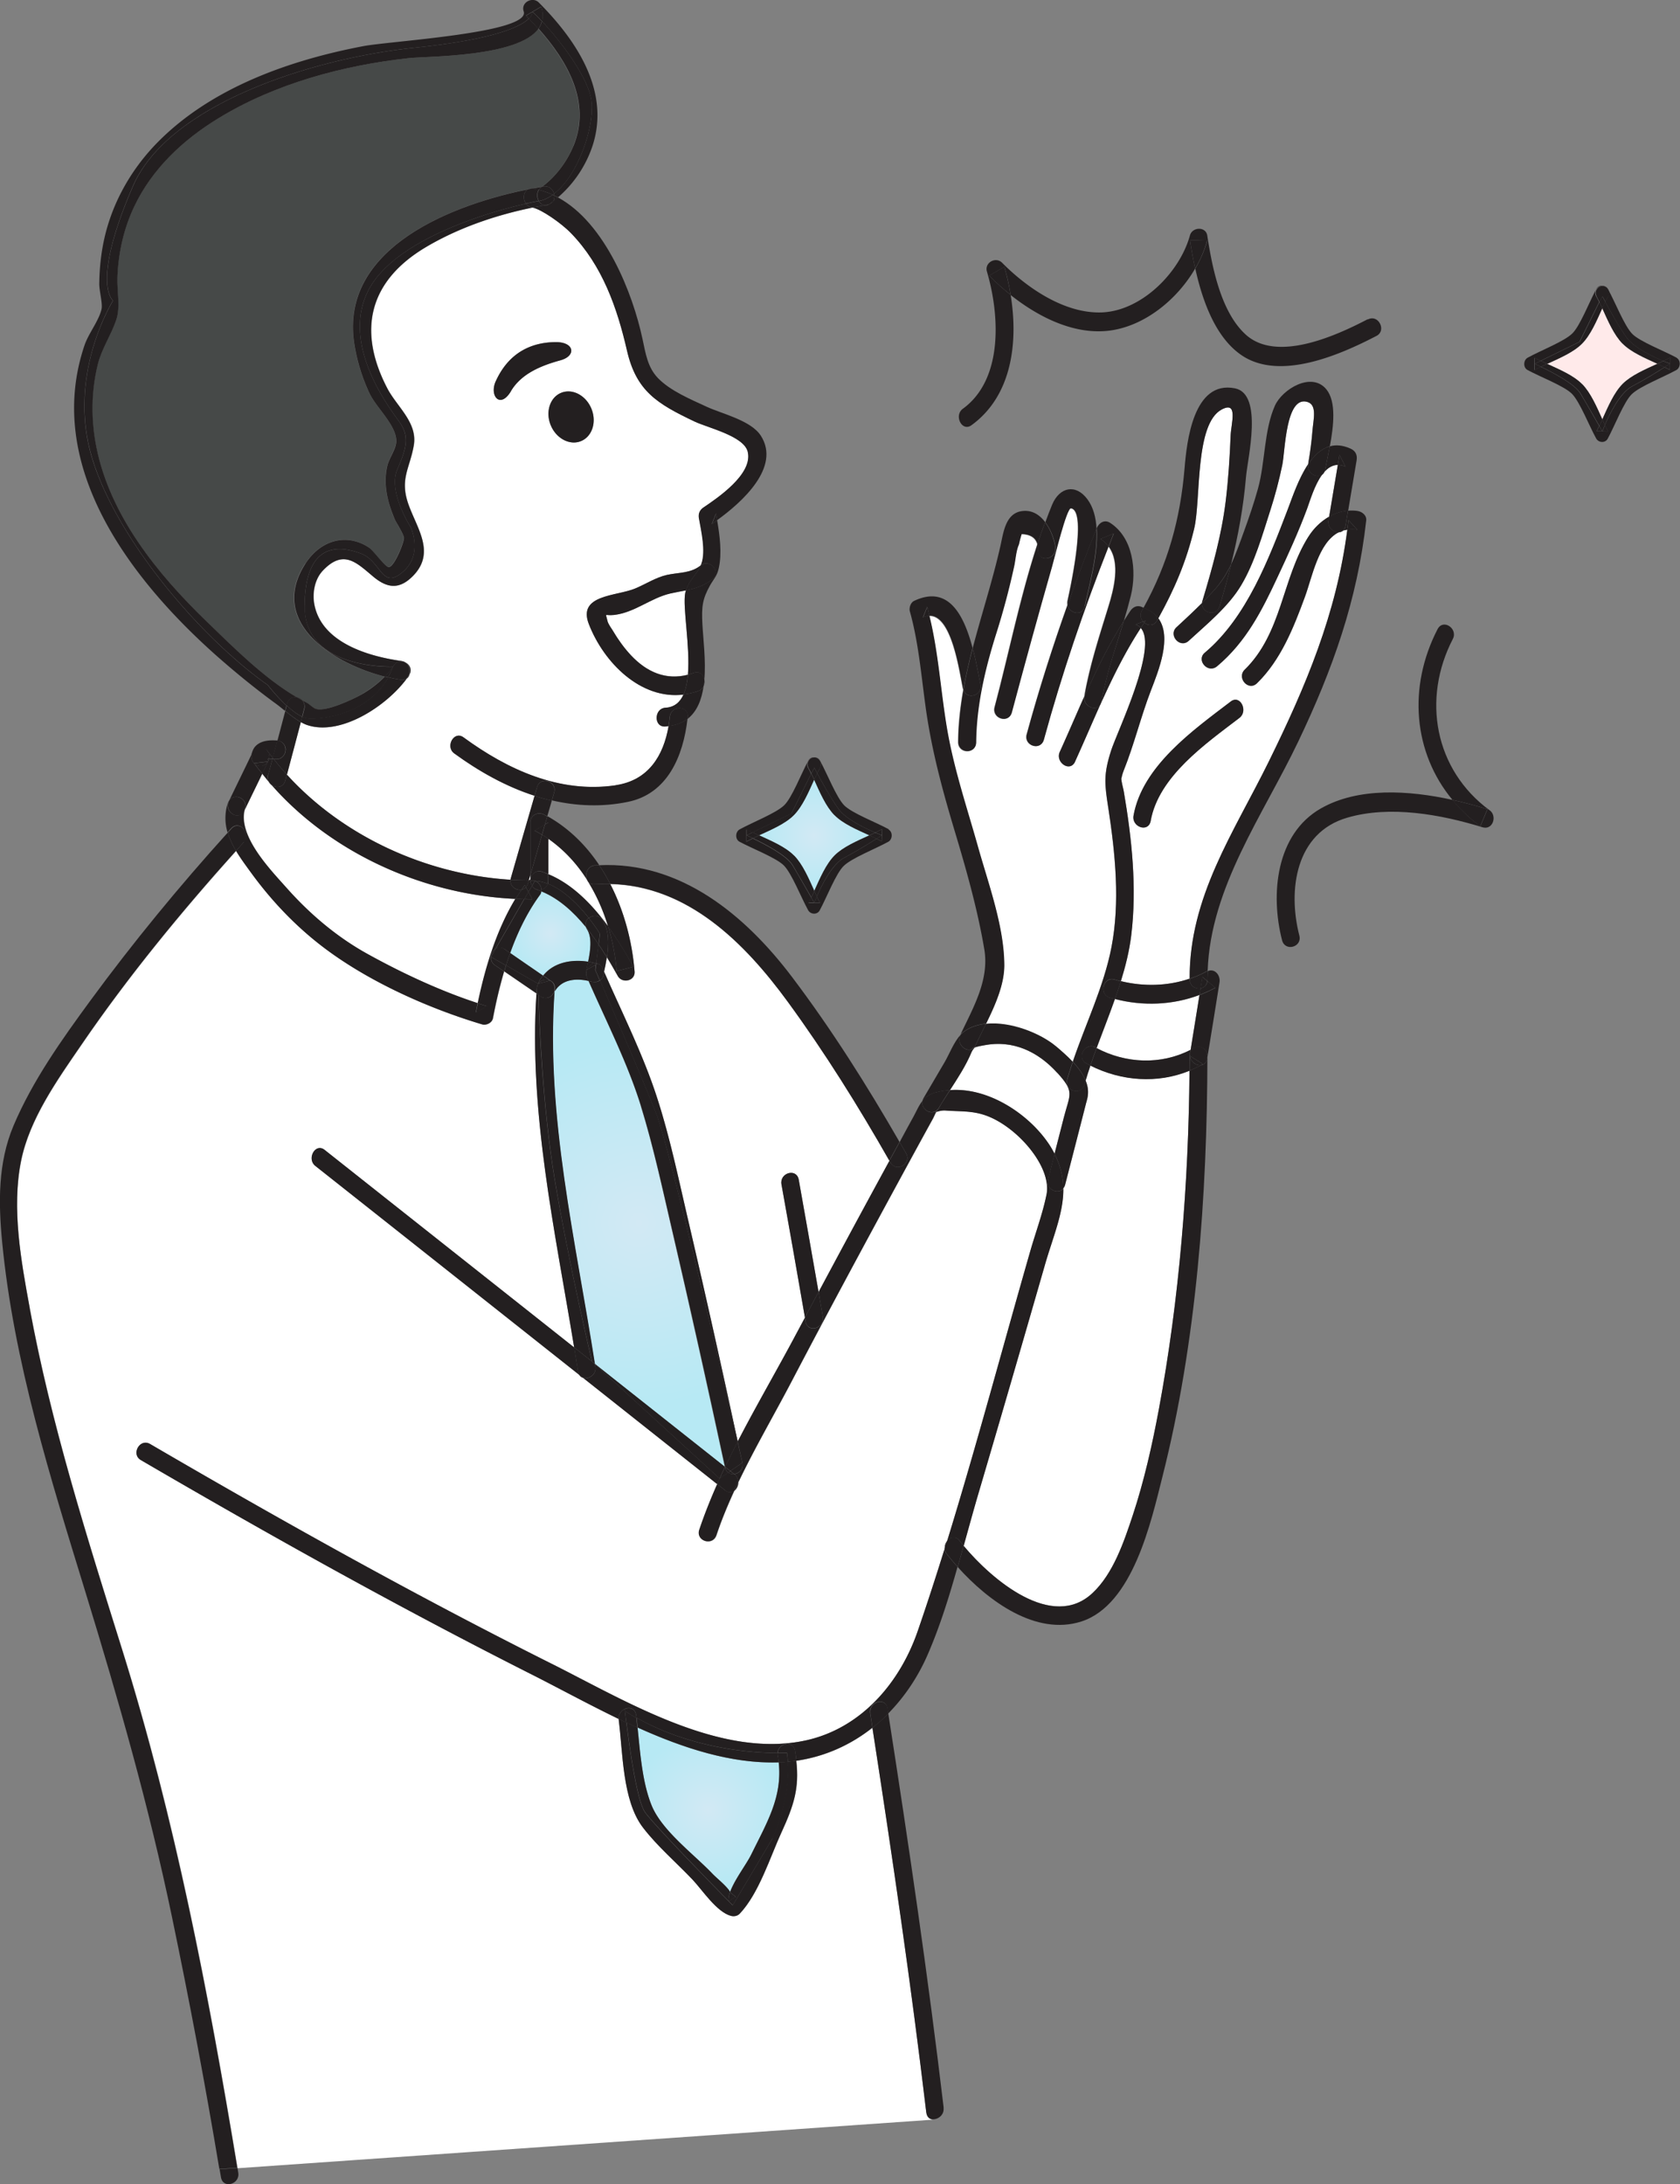<svg id="_レイヤー_2" xmlns="http://www.w3.org/2000/svg" xmlns:xlink="http://www.w3.org/1999/xlink" viewBox="0 0 133.2 173.17"><rect x="0" y="0" width="133.2" height="173.17" fill="#808080" stroke="none"/><defs><style>.cls-2{fill:#fff}.cls-5{fill:#ffeaea}.cls-8{fill:#231f20}</style><radialGradient id="_新規グラデーションスウォッチ_6" cx="43.63" cy="74.02" fx="43.63" fy="74.02" r="3.26" gradientUnits="userSpaceOnUse"><stop offset="0" stop-color="#d2e9f4"/><stop offset="1" stop-color="#b7e9f4"/></radialGradient><radialGradient id="_新規グラデーションスウォッチ_6-2" cx="50.65" cy="96.98" fx="50.65" fy="96.98" r="14.48" xlink:href="#_新規グラデーションスウォッチ_6"/><radialGradient id="_新規グラデーションスウォッチ_6-3" cx="56.16" cy="143.49" fx="56.16" fy="143.49" r="6.08" xlink:href="#_新規グラデーションスウォッチ_6"/><radialGradient id="_新規グラデーションスウォッチ_6-4" cx="64.56" cy="66.23" fx="64.56" fy="66.23" r="4.39" xlink:href="#_新規グラデーションスウォッチ_6"/></defs><g id="_デザイン"><path class="cls-2" d="M91.25 54.75c-.8 2.08-1.33 4.28-2.16 6.35-.13.32-.18.63-.19.64.03.33.14.69.2 1.01.64 3.73 1.06 7.65.59 11.42-.15 1.23-.45 2.43-.82 3.62 1.78.45 3.72.4 5.46-.2-.03-6.5 3.49-11.57 6.26-17.19 2.96-6.01 5.38-11.75 6.24-18.41-.11.02-.22.04-.33.07a.57.57 0 0 1-.35.14c-1.61.82-2.1 3.53-2.67 5.09-.9 2.45-1.91 5.02-3.81 6.88-.68.67-1.64-.43-.98-1.07 2.98-2.92 2.95-7.2 5.05-10.54.4-.64.97-1.21 1.64-1.59l.69-4.11c-.41 0-.76.21-1.05.54-.05.11-.12.19-.2.25-.6.82-.95 2.07-1.19 2.7-.68 1.83-1.49 3.6-2.32 5.37-1.25 2.68-2.5 5.17-4.81 7.11-.73.61-1.68-.48-.98-1.07 3.33-2.8 5.08-7.44 6.6-11.42.35-.92.84-2.4 1.59-3.52v-.02c.15-.87.27-1.74.34-2.62.08-.93.4-2.08-.42-2.31-1.7-.48-1.74 3.89-1.97 5-.25 1.21-.57 2.42-.95 3.6-.63 1.96-1.25 4.16-2.31 5.94-1.01 1.69-2.72 3.08-4.15 4.4-.7.65-1.65-.45-.98-1.07.68-.63 1.37-1.27 2.03-1.93 0-.05.01-.1.03-.15.78-2.6 1.52-5.22 1.85-7.92.21-1.72.32-3.46.39-5.2.04-.97.62-2.78-.71-2.07-2.15 1.15-1.63 7.18-2.18 9.45-.62 2.6-1.56 4.79-2.84 7.1 1.1 1.5.01 4.15-.59 5.73zm6.34.86c.75-.57 1.4.76.69 1.3-2.67 2.04-6.41 4.64-7.04 8.17-.17.95-1.52.49-1.36-.42.71-3.94 4.75-6.79 7.71-9.05zm-9.19 23.6c-.46 1.3-.97 2.59-1.45 3.88 2.32 1.23 5.1 1.35 7.45.14.23-1.45.47-2.89.7-4.34-2.12.81-4.51.9-6.71.32zm-1.95 5.27c-.13.4-.26.79-.38 1.19.09.21.15.42.18.64.07.55-.09.96-.14 1.16-.54 2.15-1.1 4.3-1.66 6.46-.03.12-.08.22-.15.3.02 1.94-.82 3.85-1.46 6.05-1.75 6.08-3.51 12.16-5.3 18.22-.39 1.33-.76 2.69-1.14 4.05 2.26 2.72 7.03 6.75 10.22 3.75 1.64-1.54 2.49-4.06 3.18-6.13.91-2.75 1.55-5.59 2.08-8.44 1.63-8.76 2.36-17.91 2.43-26.85-2.55 1.04-5.39.83-7.86-.41z"/><path class="cls-2" d="M83.72 82.96c.4.34.89.76 1.33 1.23 1.02-3.01 2.46-5.96 3.06-9.05.7-3.59.31-7.47-.24-11.05-.3-1.94-.39-2.66.21-4.55.49-1.54 3.75-8.22 2.36-9.74-1.21 1.85-2.22 3.89-3.15 5.95-.02.05-.03.09-.06.12-.68 1.52-1.33 3.05-2 4.52-.4.88-1.59.06-1.21-.78.65-1.43 1.28-2.91 1.94-4.39v-.03c.41-2.39 1.18-4.73 1.89-7.04.44-1.44.99-3.51.03-4.81-1.98 5.04-3.69 10.08-5.13 15.31-.25.93-1.61.48-1.36-.42.95-3.48 2.03-6.88 3.23-10.25a.913.913 0 0 1 0-.33c.06-.31 1.65-7.17.27-7.34-.35-.04-1.31 3.95-1.5 4.61-1.1 3.84-2.16 7.7-3.19 11.57-.25.93-1.6.48-1.36-.42 1.12-4.2 2.01-8.7 3.39-12.91-.14-.51-.55-.78-1.25-.8-.08.28-.15.55-.22.83-.23.5-.26 1.21-.38 1.74-.4 1.77-.85 3.52-1.4 5.26-.9 2.82-1.59 5.7-1.61 8.68 0 .96-1.42.93-1.42-.03.01-1.4.17-2.78.41-4.14 0-.02-.01-.04-.02-.06-.3-1.42-.89-5.85-2.67-5.79.72 2.91.9 6.01 1.4 8.95.54 3.22 1.56 6.22 2.45 9.35.83 2.93 2.08 6.3 2.09 9.38 0 1.54-.71 3.17-1.45 4.67 1.96-.2 4.33.78 5.54 1.78zm-.59 7.7c.19.28.34.55.48.82.24-.95.49-1.9.73-2.85.49-1.92.87-2.05-.51-3.57-1.52-1.68-3.5-2.61-5.76-2.19-.24.04-.53.1-.79.18-.07.08-.19.22-.26.39-.42 1.02-1.06 2.01-1.7 2.99 3.04-.22 6.22 1.89 7.81 4.24zM21.54 62.25a.665.665 0 0 1-.22-.25c-.18-.21-.36-.43-.53-.65-.45.94-.91 1.87-1.36 2.81-.59 2.14 2.07 4.85 3.33 6.27 1.84 2.07 3.99 3.89 6.42 5.23 2.69 1.49 5.74 2.92 8.72 3.89.59-2.82 1.48-5.78 2.99-8.28-7.23-.31-14.56-3.59-19.34-9.02z"/><path class="cls-2" d="M73.44 167.49c-1.21-10.2-2.7-20.36-4.27-30.5-1.72 1.36-3.76 2.29-6.03 2.62.25 2.16-.19 3.53-1.17 5.67-.91 1.98-1.79 4.84-3.31 6.45-.18.19-.45.24-.69.18-1.14-.3-2.29-2.08-3.06-2.88-1.28-1.35-2.8-2.65-3.93-4.13-1.64-2.14-1.59-5.94-1.92-8.55v-.06c-2.4-1.16-4.72-2.42-6.88-3.52-10.52-5.31-20.84-11.07-31.01-17.01-.79-.46-.08-1.75.74-1.27 10.43 6.09 21 12 31.79 17.4 5.88 2.94 13.43 7.61 20.24 6.09 4.37-.97 7.42-4.57 8.83-8.66.75-2.17 1.45-4.36 2.14-6.55-.02-.22.06-.43.19-.59 2.36-7.63 4.41-15.39 6.61-23.05.42-1.46.97-2.94 1.27-4.42.45-2.22-2.38-5.44-4.85-6.29-1.1-.38-2.05-.3-3.16-.38-.33-.03-.61.08-.73.12-.1.19-.19.41-.28.57-.89 1.62-1.77 3.23-2.65 4.85-2.88 5.29-5.73 10.59-8.52 15.92-1.37 2.62-2.93 5.29-4.24 8.03 0 .27-.13.53-.32.68-.53 1.16-1.02 2.32-1.41 3.51-.3.91-1.66.47-1.36-.42.41-1.22.89-2.43 1.42-3.62-3.55-2.81-7.09-5.62-10.64-8.43a.611.611 0 0 1-.3-.23c-6.98-5.52-13.95-11.05-20.93-16.57-.71-.56 0-1.86.74-1.27 6.59 5.22 13.19 10.44 19.78 15.66-1.53-9.28-3.61-18.65-2.99-28.06-.85-.58-1.7-1.17-2.56-1.75-.36 1.23-.65 2.47-.88 3.69-.07.38-.52.61-.88.5-4.21-1.26-8.82-3.32-12.33-5.93-2.28-1.69-4.27-3.76-5.94-6.05-.43-.6-.87-1.18-1.22-1.77-4.37 4.86-8.56 9.96-12.25 15.36-1.9 2.77-4.13 5.89-4.8 9.24-.76 3.77 0 7.92.69 11.65 1.69 9.21 4.55 18.2 7.34 27.12 4.19 13.39 6.84 27.24 9.13 41.07l55.12-3.85c-.25-.02-.46-.19-.5-.54zM40.48 69.75s.01-.09.03-.13c.63-2.17 1.26-4.35 1.88-6.52-2.27-.73-4.41-1.93-6.37-3.36-.73-.53-.02-1.83.74-1.27 3.51 2.57 7.62 4.45 12.06 3.8 2.58-.38 3.78-2.31 4.19-4.69l-.27.03c-.92.05-.88-1.44.03-1.49.71-.04 1.15-.44 1.43-1.05-3.37.42-6.31-2.51-7.51-5.6-.91-2.34 2.22-2.18 3.7-2.82.83-.35 1.62-.88 2.51-1.07.91-.2 1.85-.12 2.64-.74.01 0 .02-.01.03-.02.02-.04.04-.09.06-.13.35-1.02-.02-2.57-.2-3.6-.06-.34.05-.64.34-.84 1.1-.74 3.96-2.65 3.53-4.43-.3-1.25-3.15-1.89-4.22-2.4-2.97-1.42-4.61-2.41-5.35-5.61-.78-3.4-1.95-6.75-4.44-9.32-.77-.79-2.39-1.92-3.06-2.03-2.94.6-5.91 1.63-8.46 3.14-4.47 2.66-5.46 6.57-3.05 11.19.76 1.46 2.41 2.71 2.1 4.52-.31 1.81-1.13 2.66-.43 4.66.67 1.93 2.17 3.83.39 5.67-1.11 1.15-2.08 1-3.18.07-1.31-1.1-2.35-2.19-3.98-.48-.68.71-.86 1.84-.67 2.77.63 2.99 4.32 4.05 6.91 4.41.12.02.23.06.31.12.32.17.52.55.31.94a.63.63 0 0 1-.23.34c-1.59 2.16-5.24 4.57-7.9 3.68-.16-.06-.33-.14-.5-.23-.37 1.39-.74 2.77-1.1 4.16 4.46 4.92 11.09 7.92 17.74 8.34zm6.41-37.36c.44 1.06.08 2.21-.81 2.58-.89.37-1.96-.19-2.4-1.24s-.08-2.21.81-2.58c.89-.37 1.96.19 2.4 1.24zm-7.58-2.16c1.06-2.35 2.92-3.11 4.78-3.11 1.46 0 1.62 1.1.35 1.44-1.53.42-3.1 1.06-3.92 2.44-.85 1.43-1.73.38-1.21-.78z"/><path class="cls-2" d="M48.98 77.38c-.26-.47-.55-.97-.86-1.48-.06.4-.14.8-.22 1.15 1.43 3.27 3.08 6.54 4.18 9.93 1.06 3.25 1.75 6.64 2.53 9.97 1.35 5.77 2.63 11.55 3.88 17.34 1.5-2.92 3.18-5.77 4.67-8.59l.66-1.23c-.61-3.52-1.22-7.04-1.86-10.55-.17-.92 1.2-1.32 1.37-.37.53 2.96 1.05 5.93 1.57 8.9 1.86-3.48 3.73-6.95 5.62-10.41-2.46-4.32-5.11-8.57-8.04-12.58-3.45-4.72-7.96-9.22-14.09-9.36 1.11 2.16 1.74 4.59 1.93 6.95.06.75-.99.96-1.33.35z"/><path class="cls-2" d="M48.22 73.46c-.38-1.24-.9-2.44-1.57-3.53a.585.585 0 0 1-.1-.17c-.81-1.28-1.84-2.39-3.07-3.25v2.8c1.9.79 3.47 2.39 4.75 4.15zm-6.17-4.09c-.04.14-.08.29-.13.43h.13v-.44zm6.63-20.62c-.77.08-.67-.21-.52.46.06.27.32.59.45.82.4.68.86 1.32 1.4 1.9 1.27 1.36 2.78 2 4.53 1.56.19-2.27-.43-5.35-.21-6.48.01-.08.04-.14.06-.21-.4.08-.82.15-1.26.25-1.55.36-2.82 1.52-4.46 1.7z"/><path d="M24.2 44.69c1.17-1.82 3.21-2.5 5.05-1.28.34.23 1.24 1.5 1.54 1.54.43.06 1.23-1.93 1.23-2.3 0-.28-.63-1.24-.71-1.44-.23-.53-.43-1.08-.56-1.64-.21-.87-.26-1.77-.05-2.65.15-.62.69-1.3.71-1.93.04-1.25-1.57-2.66-2.11-3.79-.58-1.21-.98-2.51-1.2-3.84-1.27-7.55 7.44-11.07 13.78-12.36.07-.03.14-.04.23-.04.29-.06.58-.11.87-.16 1.09-.79 1.97-2 2.47-3.22 1.42-3.45-.48-6.73-2.77-9.3-1.64 2.26-8.79 2.17-10.28 2.33-5.22.57-10.63 2.03-15.13 4.79-2.78 1.7-5.23 4-6.64 6.98-.83 1.76-1.26 3.68-1.33 5.61-.04 1.13.26 2.35-.1 3.39-.42 1.21-1.14 2.25-1.46 3.53-.54 2.13-.55 4.37-.11 6.53 1.09 5.45 4.83 10.03 8.72 13.81 2.1 2.03 4.58 4.52 7.2 6.05.15.03.29.11.4.23.12.07.24.13.36.19.24.12.48.42.74.49.84.22 2.91-.75 3.58-1.14.66-.38 1.31-.86 1.86-1.42-4.06-1.02-9.3-4.29-6.31-8.95z" fill="#464948"/><path d="M46.63 76.25c.18-.87.34-1.93-.09-2.57-.03-.05-.06-.11-.08-.16-1-1.23-2.18-2.29-3.54-2.84-.02.09-.04.18-.1.26-1.02 1.39-1.78 2.97-2.37 4.62.87.6 1.74 1.19 2.6 1.79.84-1.05 2.25-1.3 3.57-1.1z" fill="url(#_新規グラデーションスウォッチ_6)"/><path d="M50.81 87.69c-1.05-3.39-2.72-6.65-4.15-9.91-1.03-.24-2.16-.13-2.71.84-.68 9.9 1.68 19.76 3.2 29.51 3.44 2.72 6.87 5.44 10.31 8.16-1.33-6.17-2.69-12.33-4.12-18.48-.79-3.38-1.51-6.81-2.54-10.12z" fill="url(#_新規グラデーションスウォッチ_6-2)"/><path d="M56.45 148.53c.43.44 1.1.95 1.44 1.47.34-.97 1.29-2.19 1.67-2.96 1.24-2.54 2.48-4.55 2.18-7.31-3.74.13-7.55-1.11-11.19-2.76.21 2.04.37 4.31 1.1 6.14.8 2.01 3.31 3.85 4.8 5.41z" fill="url(#_新規グラデーションスウォッチ_6-3)"/><path class="cls-5" d="M58.36 150.44s.03.03.04.05c-.01-.02-.02-.03-.04-.05z"/><path d="M60.18 66.23c.99.45 2.09.92 2.76 1.6.68.69 1.15 1.81 1.61 2.81.46-1 .93-2.13 1.62-2.82.67-.67 1.77-1.14 2.75-1.59-.99-.45-2.09-.92-2.76-1.6-.68-.69-1.15-1.81-1.61-2.81-.46 1-.93 2.13-1.62 2.82-.67.67-1.77 1.14-2.75 1.59z" fill="url(#_新規グラデーションスウォッチ_6-4)"/><path class="cls-5" d="M122.67 28.85c.99.45 2.09.92 2.76 1.6.68.69 1.15 1.81 1.61 2.81.46-1 .93-2.13 1.62-2.82.67-.67 1.77-1.14 2.75-1.59-.99-.45-2.09-.92-2.76-1.6-.68-.69-1.15-1.81-1.61-2.81-.46 1-.93 2.13-1.62 2.82-.67.67-1.77 1.14-2.75 1.59z"/><path class="cls-8" d="M43.52 16.21c-.12.07-.24.09-.35.07-.32.06-.64.11-.96.18.67.11 2.29 1.23 3.06 2.03 2.49 2.57 3.66 5.92 4.44 9.32.74 3.2 2.38 4.2 5.35 5.61 1.07.51 3.92 1.15 4.22 2.4.43 1.78-2.43 3.68-3.53 4.43-.29.2-.4.5-.34.84.18 1.02.55 2.58.2 3.6-.02.05-.04.09-.06.13.74-.54 1.65.53.95 1.09-.68.54-1.37.74-2.11.89-.02.07-.04.13-.06.21-.22 1.13.4 4.21.21 6.48.16-.04.31-.08.47-.14.47-.17.78.18.83.58.14-1.56-.09-3.28-.15-4.45-.07-1.36-.01-1.97.62-3.09.29-.51.54-.71.68-1.35.26-1.18.08-2.55-.13-3.79-.15.11-.3.21-.43.3.11-.28.23-.56.34-.84.03.17.06.35.09.53 1.93-1.39 5.08-4.19 3.46-6.7-.78-1.21-3.08-1.73-4.29-2.29-1.27-.59-2.87-1.25-3.86-2.27-.83-.86-.98-1.96-1.23-3.11-.76-3.58-2.95-9.2-6.71-11.22-.13.11-.26.21-.39.31-.07.11-.18.2-.34.24zm11.84 38.58c-.4.14-.79.22-1.17.27-.27.61-.72 1.01-1.43 1.05-.91.05-.95 1.54-.03 1.49.09 0 .18-.02.27-.03.04-.24.08-.49.1-.73.1-.94 1.52-.92 1.42.03 0 .05-.01.09-.02.14.77-.59 1.14-1.55 1.29-2.64-.07.18-.21.34-.44.42z"/><path class="cls-8" d="M56.44 41.55c.13-.09.28-.19.43-.3-.03-.18-.06-.36-.09-.53-.11.28-.23.56-.34.84zM41.89 15.01c.08-.02.15-.03.23-.04-.09 0-.16.02-.23.04zm6.92 47.25c-4.44.65-8.55-1.23-12.06-3.8-.76-.56-1.47.74-.74 1.27 1.96 1.43 4.1 2.63 6.37 3.36.07-.23.13-.45.2-.68.27-.92 1.62-.48 1.36.42l-.18.63c1.94.45 3.96.54 6.01.12 3.16-.64 4.4-3.63 4.74-6.59-.39.3-.88.5-1.5.57-.41 2.37-1.61 4.31-4.19 4.69z"/><path class="cls-8" d="M53.11 56.84c-.03.25-.06.49-.1.73.62-.07 1.11-.27 1.5-.57 0-.05.01-.09.02-.14.1-.95-1.32-.97-1.42-.03zm-.22-11.26c-.88.2-1.68.72-2.51 1.07-1.48.63-4.6.47-3.7 2.82 1.19 3.09 4.14 6.02 7.51 5.6.19-.43.3-.98.35-1.57-1.75.45-3.26-.2-4.53-1.56-.54-.58-1-1.23-1.4-1.9-.14-.23-.39-.55-.45-.82-.15-.68-.25-.38.52-.46 1.63-.18 2.91-1.34 4.46-1.7.44-.1.85-.17 1.26-.25.25-.85.86-1.26 1.17-1.99-.01 0-.02.01-.03.02-.78.62-1.72.54-2.64.74zm2.96 8.34c-.01.15-.03.3-.05.45.06-.14.07-.3.05-.45z"/><path class="cls-8" d="M55.01 53.35c-.16.06-.32.1-.47.14-.05.6-.16 1.14-.35 1.57.39-.05.78-.13 1.17-.27a.76.76 0 0 0 .44-.42c.02-.15.04-.3.05-.45-.05-.4-.36-.74-.83-.58zm1.5-7.44c.71-.56-.21-1.63-.95-1.09-.3.72-.92 1.14-1.17 1.99.74-.15 1.43-.35 2.11-.89zm-16-14.9c.82-1.38 2.39-2.02 3.92-2.44 1.28-.35 1.11-1.45-.35-1.44-1.86 0-3.72.76-4.78 3.11-.52 1.15.36 2.21 1.21.78zm3.97.14c-.89.37-1.25 1.53-.81 2.58s1.52 1.61 2.4 1.24c.89-.37 1.25-1.53.81-2.58-.44-1.06-1.52-1.61-2.4-1.24zM32.24 53.81c.11-.08.19-.2.23-.34-.01.02-.02.05-.04.07-.06.09-.13.18-.19.27zm9.46-37.66c-3.33.75-10.37 2.92-12.44 6.77-2.32 4.31 1.57 9.36 2.4 10.52.83 1.16.58 2.07-.17 3.81-.75 1.74 1.08 4.56 1.08 4.56s1.01 2.16-.66 3.56c-1.68 1.41-1.66-.88-3.31-1.49-1.65-.61-4.39-.99-4.45 4.14-.06 5.11 6.93 4.83 7.01 4.83.02-.03.04-.05.06-.08.25-.37.64-.4.93-.24a.774.774 0 0 0-.31-.12c-2.59-.36-6.28-1.42-6.91-4.41-.2-.93-.01-2.06.67-2.77 1.63-1.71 2.66-.62 3.98.48 1.1.92 2.07 1.07 3.18-.07 1.78-1.85.29-3.75-.39-5.67-.7-2 .12-2.84.43-4.66.31-1.81-1.34-3.06-2.1-4.52-2.41-4.62-1.42-8.53 3.05-11.19 2.55-1.52 5.52-2.54 8.46-3.14a.716.716 0 0 1-.5-.31z"/><path class="cls-8" d="M24.15 48.02c.06-5.14 2.8-4.75 4.45-4.14 1.65.61 1.64 2.9 3.31 1.49 1.68-1.41.66-3.56.66-3.56s-1.82-2.82-1.08-4.56c.75-1.74.99-2.65.17-3.81-.83-1.16-4.72-6.21-2.4-10.52 2.08-3.85 9.11-6.02 12.44-6.77-.27-.38-.2-.98.19-1.14-6.34 1.28-15.05 4.81-13.78 12.36.22 1.32.62 2.62 1.2 3.84.54 1.13 2.14 2.53 2.11 3.79-.02.63-.56 1.31-.71 1.93-.21.88-.16 1.78.05 2.65.13.56.34 1.11.56 1.64.09.2.71 1.16.71 1.44 0 .38-.8 2.37-1.23 2.3-.29-.04-1.19-1.31-1.54-1.54-1.84-1.22-3.89-.54-5.05 1.28-2.99 4.66 2.25 7.93 6.31 8.95.24-.25.46-.51.65-.79-.08 0-7.07.28-7.01-4.83zm18.08-33.05c.16.02.33.06.49.1.05-.08.11-.15.2-.21.02-.02.05-.04.07-.05-.28.05-.57.1-.87.16h.11zm.49.97c-.28.05-.62.12-1.01.21.11.16.28.27.5.31.32-.07.64-.12.96-.18a.642.642 0 0 1-.45-.34zm.8.27a.61.61 0 0 0 .34-.24c-.08.06-.16.13-.25.19-.03.02-.06.03-.09.05z"/><path class="cls-8" d="M42.12 14.96c-.08.01-.15.03-.23.04-.39.17-.46.77-.19 1.14.39-.09.74-.16 1.01-.21a.867.867 0 0 1 0-.88c-.16-.04-.32-.07-.49-.1h-.11zm-9.88 38.85c-.11.07-.25.11-.42.09-.33-.05-.68-.11-1.04-.2-1.61 2.89-5.18 3.34-6.32 3.26-.16-.01-.32-.06-.5-.14-.04.14-.08.29-.11.43.17.09.33.18.5.23 2.66.9 6.31-1.51 7.9-3.68zM42.22.94c.19.16.45.42.76.75.09-.34.08-.72-.07-1.15-.4.23-.8.47-1.2.7.08.08.15.16.23.24.32-.32.28-.54.28-.54zm-9.75 52.53c.21-.39 0-.77-.31-.94.3.21.41.62.31.94z"/><path class="cls-8" d="M21.23 54.32C15.6 50.34 8.81 42.16 7.14 35.76c-1.66-6.4 1.82-11.93 1.82-11.93s-1.79-1.28 1.57-9.06C13.35 8.26 24.79 4.61 32.9 3.78c6.39-.66 8.4-1.69 9.03-2.31-.08-.08-.15-.16-.23-.24.4-.23.8-.47 1.2-.7.15.43.16.81.07 1.15 1.4 1.5 3.73 4.47 3.93 6.41.21 1.97-1.04 5.79-2.98 7.27l.03.14c.1.05.2.1.29.15a9.27 9.27 0 0 0 2.75-4.12c1.4-4.35-1.32-8.37-4.27-11.33-.49-.5-1.44-.01-1.2.7C42.11 2.62 31 3.24 28.8 3.66c-5.83 1.11-11.99 3.28-16.25 7.57-2.29 2.31-3.88 5.23-4.43 8.45-.16.94-.24 1.88-.25 2.83 0 .58.28 1.56.18 2-.21.92-1.02 1.91-1.34 2.84-3.28 9.62 3.7 18.65 10.5 24.68 1.51 1.33 3.07 2.6 4.7 3.79.21.15.44.35.69.54.04-.14.07-.28.11-.42-.81-.75-1.49-1.63-1.49-1.63z"/><path class="cls-8" d="M23.56 55.3c-2.63-1.53-5.1-4.02-7.2-6.05-3.89-3.77-7.63-8.36-8.72-13.81-.43-2.15-.42-4.39.11-6.53.32-1.29 1.05-2.32 1.46-3.53.36-1.04.06-2.26.1-3.39.07-1.94.5-3.86 1.33-5.61 1.41-2.98 3.86-5.28 6.64-6.98 4.5-2.76 9.91-4.22 15.13-4.79 1.49-.16 8.64-.07 10.28-2.33-.25-.28-.5-.54-.75-.81-.63.62-2.64 1.65-9.03 2.31-8.1.83-19.55 4.47-22.37 10.99-3.37 7.78-1.57 9.06-1.57 9.06s-3.49 5.53-1.82 11.93c1.66 6.4 8.46 14.58 14.09 18.56 0 0 .68.88 1.49 1.63.01-.05.03-.1.04-.15.12-.44.47-.57.8-.49zm21.9-43.72c-.5 1.22-1.39 2.43-2.47 3.22.03 0 .07-.01.1-.02.44-.07.75.23.84.58 1.94-1.48 3.18-5.3 2.98-7.27-.2-1.93-2.53-4.91-3.93-6.41-.06.21-.15.41-.28.59 2.29 2.57 4.19 5.85 2.77 9.3zM30.77 53.71l-.26-.06c-.55.56-1.2 1.05-1.86 1.42-.68.38-2.74 1.36-3.58 1.14-.26-.07-.51-.37-.74-.49-.12-.06-.24-.13-.36-.19.15.17.24.41.16.69-.05.21-.11.41-.16.62.17.08.34.13.5.14 1.14.08 4.71-.37 6.32-3.26z"/><path class="cls-8" d="M42.97 1.69c-.31-.33-.57-.59-.76-.75 0 0 .04.22-.28.54.25.26.51.53.75.81.13-.18.23-.38.28-.59zm.88 14.28c.13-.1.27-.2.39-.31-.1-.05-.19-.1-.29-.15.02.17-.01.33-.1.46zm-.68.31c.11.02.23 0 .35-.07-.03 0-.05.02-.08.02-.09.01-.18.03-.26.05zm.78-.78s-.01-.09-.03-.14l-.11.08c.04.02.09.04.13.06zM31.22 52.77s-.04.06-.06.08c-.11.31-.25.59-.4.85.36.08.71.15 1.04.2.17.02.32-.01.42-.09.07-.09.14-.18.19-.27.02-.02.02-.05.04-.07.09-.32 0-.74-.31-.94-.29-.16-.69-.14-.93.24z"/><path class="cls-8" d="M43.09 14.78s-.07.01-.1.02c-.02.02-.05.04-.07.05-.08.06-.15.13-.2.21.38.09.75.22 1.1.38l.11-.08c-.09-.35-.4-.65-.84-.58zM31.16 52.85c-.19.28-.41.54-.65.79l.26.06c.15-.27.29-.54.4-.85zm11.56-36.91c.1.18.26.31.45.34.09-.02.18-.03.26-.05.03 0 .06-.02.08-.02.03-.02.06-.03.09-.05.09-.06.17-.13.25-.19.09-.13.12-.3.1-.46-.04-.02-.09-.04-.13-.06-.35.25-.72.43-1.11.5z"/><path class="cls-8" d="M42.72 15.94c.39-.07.76-.25 1.11-.5-.36-.16-.72-.29-1.1-.38-.18.27-.15.62 0 .88zM40.5 69.62l-.03.13c.48.03.97.05 1.45.05.04-.14.08-.29.13-.43V65.2c0-.58.6-.87 1.08-.62.09.05.17.1.26.15l.36-1.25c-.46-.11-.92-.23-1.37-.38-.63 2.17-1.26 4.35-1.88 6.52z"/><path class="cls-8" d="M42.58 62.42c-.07.23-.13.45-.2.68.45.15.91.27 1.37.38l.18-.63c.26-.9-1.09-1.35-1.36-.42zm-21.04-.17c-.07-.08-.15-.16-.22-.25.05.1.13.18.22.25zm1.11-2.79c0 .37-.33.76-.72.73h-.22c.33.42.68.83 1.04 1.23.37-1.39.74-2.77 1.1-4.16-.42-.24-.84-.57-1.23-.89-.21.78-.41 1.56-.62 2.34.38.05.66.36.66.75zm1.31-3.94a.811.811 0 0 0-.4-.23c.13.08.27.15.4.23z"/><path class="cls-8" d="M23.96 56.83c-.4-.18-.83-.52-1.23-.89-.04.14-.07.28-.11.42.39.32.81.66 1.23.89.04-.14.08-.29.11-.43z"/><path class="cls-8" d="M23.96 55.52c-.13-.07-.27-.15-.4-.23-.32-.07-.68.06-.8.49-.01.05-.03.1-.04.15.4.37.83.71 1.23.89.05-.21.11-.41.16-.62.08-.28 0-.52-.16-.69zm-2.61 4.46zM41.7 70.34c-.09.11-.21.17-.34.2-.17.24-.33.48-.49.73.23 0 .47.01.7.02l.33-.56c-.07-.13-.13-.26-.2-.38zM21.35 59.98c.02-.1 0-.07 0 0z"/><path class="cls-8" d="M19.33 66.77c-.21.23-.41.46-.62.69.36.6.79 1.18 1.22 1.77 1.67 2.29 3.66 4.36 5.94 6.05 3.52 2.61 8.12 4.67 12.33 5.93.36.11.81-.12.88-.5.23-1.22.52-2.46.88-3.69-.24-.17-.49-.33-.73-.5a.701.701 0 0 1-.31-.65c.02-.27.17-.54.38-.67l2.26-3.92c-.23 0-.47 0-.7-.02-1.51 2.49-2.4 5.46-2.99 8.28.24.08.49.16.73.23-.29.17-.59.34-.88.5.05-.24.1-.49.15-.74-2.98-.97-6.03-2.4-8.72-3.89-2.43-1.34-4.58-3.16-6.42-5.23-1.26-1.42-3.92-4.13-3.33-6.27-.02.05-.04.09-.07.14-.42.87-1.6.05-1.21-.77-.03.05-.05.11-.07.17-.25.85-.22 1.61-.01 2.32.1-.11.19-.22.29-.32.64-.71 1.59.4.98 1.07z"/><path class="cls-8" d="M40.48 69.75c-6.65-.41-13.27-3.42-17.74-8.34l-.12.47c-.15.57-.72.62-1.08.37 4.78 5.43 12.11 8.7 19.34 9.02.15-.25.32-.49.49-.73-.43.09-.95-.24-.89-.78zm1.22.59c.07.13.13.26.2.38l.28-.48s-.02-.03-.02-.05c-.06-.1-.1-.23-.1-.38s-.08-.02-.13-.02c-.02.08-.05.16-.07.24-.04.12-.09.22-.16.3zm-20.44-8.88c.11-.43.23-.85.34-1.28h-.2c-.03 0-.06 0-.07.01h-.01c-.02.06-.04.13-.07.18-.16.32-.31.64-.47.96.18.22.35.44.53.65a.747.747 0 0 1-.06-.54zm17.36 18.32c-.24-.07-.49-.15-.73-.23-.05.25-.11.49-.15.74.29-.17.59-.34.88-.5z"/><path class="cls-8" d="M21.24 60.38c-.09.16-.23.28-.42.33-.25.07-.51-.03-.68-.21.21.29.43.56.65.84.16-.32.31-.64.47-.97zm-1.89 3.91s.04-.09.07-.14v-.04c.25-.84-.9-1.28-1.28-.59-.39.83.79 1.64 1.21.77z"/><path class="cls-8" d="M19.43 64.12v.04c.45-.94.91-1.87 1.36-2.81-.22-.28-.44-.55-.65-.84a.67.67 0 0 1-.18-.33c-.03-.13-.02-.27 0-.4-.6 1.25-1.21 2.49-1.81 3.74.38-.69 1.53-.25 1.28.59zm22.47 6.6l-.33.56c.21 0 .42.02.63.01-.1-.19-.2-.38-.3-.58z"/><path class="cls-8" d="M39.98 75.24l.47.32c.59-1.65 1.35-3.23 2.37-4.62.06-.08.09-.17.1-.26-.12-.05-.24-.1-.36-.14a.688.688 0 0 1-.38-.3l-.28.48c.1.19.2.38.3.58-.21 0-.42-.01-.63-.01l-2.26 3.92c.19-.11.43-.12.67.04zm1.38-4.7c.08-.12.16-.25.25-.37.03.06.06.12.09.17.07-.08.12-.17.16-.3.02-.08.05-.16.07-.24-.48 0-.97-.02-1.45-.05-.07.54.46.88.89.78z"/><path class="cls-8" d="M41.36 70.54c.13-.03.24-.09.34-.2-.03-.06-.06-.12-.09-.17-.09.12-.16.25-.25.37zM21.32 62l.22.25c.36.25.93.2 1.08-.37l.12-.47c-.36-.4-.71-.81-1.04-1.23h-.1c-.11.43-.23.85-.34 1.28a.7.7 0 0 0 .06.54zm-.16-2.52c.15.21.31.4.47.61.12-.46.24-.92.37-1.38h-.04c-.58-.04-1.27 0-1.7.45-.17.18-.26.4-.3.64.03-.06.06-.12.08-.17.19-.39.85-.5 1.12-.13z"/><path class="cls-8" d="M21.7 60.18h.22c.4.03.72-.36.72-.73 0-.39-.28-.71-.66-.75-.12.46-.24.92-.37 1.38.03.03.05.07.08.1zm-.88.54c.19-.05.33-.18.42-.33-.37.04-.74.09-1.1.13.17.18.44.27.68.21zm.41-.5zm.1-.41c-.01-.06 0 .13.01.17 0-.06 0-.11-.01-.17zm-.11.42l.01-.01-.01.01zm0-.02s-.03.02-.02.02l.02-.02zm.05-.03s-.03.02-.04.03c0 0 .02 0 .03-.01l.02-.02zm-.06.05h.01zm.02-.01h.01-.01zm.08-.1l-.01.02c-.02.06 0 .01.01-.02z"/><path class="cls-8" d="M21.25 60.2s-.02 0-.03.01c0 0-.02.01-.02.02h.01s0-.01.02-.02zm.09-.17v-.02.02z"/><path class="cls-8" d="M21.23 60.22l.02-.02c0 .01-.02.02-.02.02zm.11-.18v.02c0 .02 0 .03-.01.05 0-.02.01-.04.02-.06zm-.1.18h.02c.04-.02.03-.02 0-.02-.01.02-.02.02-.02.02zm.02-.03s.02-.02 0-.02l-.02.02zm.08-.16c0-.01 0-.01 0 0z"/><path class="cls-8" d="M19.96 60.18a.6.6 0 0 0 .18.33c.37-.04.74-.09 1.1-.13.03-.06.06-.12.07-.18-.03 0-.06.02-.08.02h-.02c-.01 0 0-.01.02-.02s.03-.03.04-.03c.01-.02.02-.03.03-.04 0-.01 0-.02.02-.04.01-.03.02-.04.02-.05v-.06c0-.04-.03-.23-.01-.17.01.06.01.11.01.17 0-.06.02-.1 0 0 0 0 0 .01 0 0v.04c0 .06-.01.11-.03.16h.01s.04 0 .07-.01c-.02 0-.03 0 0 0 .05 0 .03 0 0 0h.2c0-.03.02-.06.03-.1-.16-.2-.32-.4-.47-.61-.27-.37-.93-.26-1.12.13-.03.06-.06.12-.08.17-.02.13-.02.26 0 .4z"/><path class="cls-8" d="M21.33 60.1s0-.03.01-.05c0 .01 0 .02-.02.05 0 .02-.01.03-.02.04 0 0 .01-.01.01-.02-.02.03-.04.07-.01.02 0 .01-.02.02-.03.04v.02c.02 0 .03 0 0 .02h-.02c.03 0 .06-.02.08-.02l.03-.16c0 .02-.01.04-.02.06zm.02-.12zm.05.2s-.03 0 0 0c.04 0 .06-.01 0 0zm.22-.1s-.02.06-.03.1h.1c-.03-.03-.05-.07-.08-.1zm20.79 9.76c.35.02.69.1 1.02.23a.78.78 0 0 0 .03-.22v-.54c-.17-.07-.33-.14-.51-.19-.52-.17-.86.25-.89.69h.15c.06 0 .12.01.18.03zm1.06-4.62v1.28c1.23.86 2.26 1.97 3.07 3.25-.19-.43.03-1.1.63-1.14.11 0 .22-.01.34-.02-1.06-1.59-2.43-2.94-4.11-3.88-.06.22-.13.43-.19.65.09-.05.18-.1.26-.15zm6.75 11.43c-.56-1.02-1.23-2.13-2-3.19.35 1.16.58 2.36.67 3.54.44-.12.88-.23 1.33-.35z"/><path class="cls-8" d="M42.08 69.8c.03-.44.37-.86.89-.69.17.06.34.12.51.19v-2.8c-.16-.11-.33-.22-.5-.33-.31 1.06-.61 2.12-.92 3.18v.44h.02z"/><path class="cls-8" d="M43.47 65.22c-.09.05-.18.1-.26.15-.08.27-.15.54-.23.81.17.1.33.21.5.33v-1.28zm6.75 11.43c-.44.12-.88.23-1.33.35-.09-1.18-.32-2.38-.67-3.54-1.28-1.76-2.85-3.37-4.75-4.15v.54c0 .08-.01.15-.03.22 1.32.51 2.49 1.76 3.25 2.72.31-.24.8-.27 1.09.17.52.79.5 1.91.34 2.94.31.51.6 1.01.86 1.48.34.61 1.38.4 1.33-.35-.18-2.36-.82-4.79-1.93-6.95-.4 0-.82 0-1.24.03a.586.586 0 0 1-.5-.18c.67 1.09 1.2 2.29 1.57 3.53.77 1.06 1.43 2.17 2 3.19z"/><path class="cls-8" d="M46.46 73.52c-.11-.29.01-.57.22-.74-.76-.96-1.93-2.21-3.25-2.72-.07.26-.28.42-.51.46v.15c1.36.55 2.54 1.61 3.54 2.84z"/><path class="cls-8" d="M42.41 69.84c.29.09.5.39.52.69.23-.05.43-.2.51-.46-.33-.13-.68-.21-1.02-.23zm-.02-3.99c.2.1.39.22.58.33.08-.27.15-.54.23-.81-.27.16-.54.31-.81.47z"/><path class="cls-8" d="M42.05 65.2v4.17c.31-1.06.61-2.12.92-3.18-.19-.12-.38-.23-.58-.33.27-.16.54-.31.81-.47.06-.22.13-.43.19-.65-.09-.05-.17-.1-.26-.15-.48-.25-1.08.04-1.08.62zm.36 4.64a.566.566 0 0 0-.18-.03h-.15c0 .14.02.27.07.39 0 .01.02.03.03.04l.23-.41z"/><path class="cls-8" d="M42.08 69.8h-.02c0 .16.04.29.1.39a.754.754 0 0 1-.07-.39zm.07.4s.02.03.02.05-.02-.03-.03-.05zm.78.33a.717.717 0 0 1-.75-.29c.08.13.2.24.38.3.12.04.24.09.36.14 0-.05.01-.1 0-.15z"/><path class="cls-8" d="M42.41 69.84l-.23.41c.17.25.48.34.75.29-.02-.3-.23-.6-.52-.69zm4.86 6.54c.2.01.39.13.5.39.04.09.08.19.12.28.08-.36.16-.75.22-1.15-.21-.34-.43-.68-.66-1.03l-.19 1.51zm-4.61 1.64v-.03l-2.53-1.45c-.05.16-.1.31-.15.47.85.58 1.7 1.17 2.56 1.75 0-.13.01-.27.02-.4 0-.13.05-.25.1-.34z"/><path class="cls-8" d="M43.63 77.75c-.19-.13-.39-.26-.58-.4-.15.19-.29.4-.4.64h.03c.21-.31.64-.39.94-.24z"/><path class="cls-8" d="M42.66 77.99v.03c0-.01.02-.03.03-.04h-.03zm-2.21-2.43c-.12.33-.22.65-.33.98l2.53 1.45c.11-.24.24-.46.4-.64-.87-.6-1.74-1.19-2.6-1.79zm6.82.82l.19-1.51c-.31-.46-.65-.91-1-1.35.02.05.04.11.08.16.42.64.27 1.71.09 2.57.2.03.4.07.59.13h.06z"/><path class="cls-8" d="M46.53 76.89c.12-.29.41-.5.69-.51-.19-.05-.39-.09-.59-.13-.05.24-.1.47-.15.67.02 0 .03-.02.05-.03z"/><path class="cls-8" d="M46.66 77.77c-.04-.09-.08-.19-.12-.28a.735.735 0 0 1 0-.6c-.02 0-.03.02-.05.03.04-.2.1-.43.15-.67-1.32-.21-2.73.05-3.57 1.1.19.13.39.26.58.4.21.11.37.32.34.65 0 .07 0 .15-.01.22.55-.97 1.68-1.08 2.71-.84zm-7.73-1.9c-.01.24.07.49.31.65.24.17.49.33.73.5.05-.16.1-.31.15-.47l-1.19-.68zm0 0l.38-.67c-.22.13-.37.39-.38.67z"/><path class="cls-8" d="M40.45 75.56l-.47-.32c-.24-.17-.48-.16-.67-.04l-.38.67 1.19.68c.1-.33.21-.66.33-.98zm7.01-.69c.23.34.45.69.66 1.03.16-1.04.18-2.15-.34-2.94-.29-.44-.79-.41-1.09-.17.55.7.88 1.25.88 1.25l-.1.84z"/><path class="cls-8" d="M46.46 73.52c.35.43.69.89 1 1.35l.1-.84s-.33-.55-.88-1.25c-.21.17-.33.44-.22.74zm-.24 35.72l-.3-.23c.07.12.18.2.3.23zm.71-1.3s-1.8-7.57-2.96-14.47c-.93-5.58-1.22-12.24-1.29-14.6-.05-.03-.1-.07-.15-.1-.61 9.41 1.47 18.78 2.99 28.06l1.41 1.11z"/><path class="cls-8" d="M43.96 78.62c-.03.05-.07.09-.09.15-.16.35-.67.46-.97.25-.07-.05-.14-.1-.21-.14.08 2.36.36 9.02 1.29 14.6 1.15 6.91 2.96 14.47 2.96 14.47.08.06.16.12.23.18-1.52-9.75-3.89-19.61-3.2-29.51zm-1.3-.6c-.06.1-.09.21-.1.34 0 .13-.01.27-.02.4.05.03.1.07.15.1-.01-.46-.02-.76-.02-.85zm.02-.03l.94-.24c-.31-.15-.73-.07-.94.24z"/><path class="cls-8" d="M43.86 78.77c.03-.06.06-.1.09-.15 0-.07 0-.15.01-.22.02-.33-.13-.54-.34-.65l-.94.24c0 .01-.02.02-.03.04 0 .09 0 .39.02.85.07.05.14.1.21.14.3.21.82.1.97-.25zm8.22 8.21c-1.1-3.39-2.75-6.66-4.18-9.93l-.06.3a.65.65 0 0 1-.27.39c.95 2.2 3.54 8.21 4.48 10.63.98 2.51 5.14 20.37 6.43 25.95 0 0 0-.02.01-.03-1.25-5.79-2.53-11.57-3.88-17.34-.78-3.32-1.47-6.72-2.53-9.97z"/><path class="cls-8" d="M46.96 77.85c-.1-.03-.19-.05-.29-.07 1.43 3.26 3.1 6.52 4.15 9.91 1.02 3.32 1.75 6.74 2.54 10.12 1.43 6.15 2.8 12.31 4.12 18.48 0 0 .01 0 .02.01.32-.67.65-1.33.99-1.99-1.29-5.57-5.46-23.44-6.43-25.95-.94-2.42-3.53-8.43-4.48-10.63a.73.73 0 0 1-.61.11z"/><path class="cls-8" d="M47.27 76.38s.06.03.09.04c-.03.02-.07.04-.1.06l-.05.44s.13.31.36.82c.13-.09.24-.23.27-.39.02-.09.04-.19.06-.3-.04-.09-.08-.19-.12-.28-.11-.26-.3-.38-.5-.39z"/><path class="cls-8" d="M47.36 76.42s-.06-.02-.09-.02v.08l.09-.06zm-.83.47c.24-.14.49-.28.73-.42v-.08s-.03 0-.05-.02c-.28.01-.57.22-.69.51z"/><path class="cls-8" d="M47.22 76.38s.04 0 .06.02-.04-.02-.06-.02zm.04.09c-.24.14-.49.28-.73.42-.07.18-.08.39 0 .6.04.09.08.19.12.28.1.02.2.04.29.07.21.06.43.01.61-.11-.22-.52-.36-.82-.36-.82l.05-.44zm-29.74 96.16c.16.95 1.53.55 1.37-.37l-.06-.37-1.42.1c.04.21.07.43.11.64zM2.35 103.7c-.68-3.72-1.44-7.87-.69-11.65.67-3.35 2.9-6.47 4.8-9.24 3.69-5.39 7.88-10.5 12.25-15.36-.28-.46-.51-.94-.65-1.44-3.85 4.26-7.51 8.71-10.9 13.33-2.27 3.1-4.57 6.33-6.08 9.89-1.25 2.95-1.21 6.11-.91 9.25.91 9.45 3.84 18.74 6.61 27.77 2.62 8.54 5.04 17.01 6.86 25.76 1.38 6.63 2.64 13.29 3.75 19.96l1.42-.1c-2.29-13.83-4.95-27.68-9.13-41.07-2.79-8.93-5.65-17.91-7.34-27.12z"/><path class="cls-8" d="M19.33 66.77c.61-.67-.34-1.78-.98-1.07-.1.11-.19.22-.29.32.14.5.38.97.65 1.44.21-.23.41-.46.62-.69zm27.32 3.16c-.03-.06-.07-.11-.1-.17.03.06.06.12.1.17zm15.82 9.51c2.93 4.01 5.58 8.26 8.04 12.58.27-.49.54-.99.81-1.48-2.6-4.51-5.4-8.95-8.54-13.1-3.68-4.86-8.81-9.15-15.27-8.84.32.47.61.97.87 1.48 6.13.14 10.65 4.64 14.09 9.36z"/><path class="cls-8" d="M46.54 69.76c.04.06.07.11.1.17.11.12.28.2.5.18.42-.03.83-.04 1.24-.03-.26-.51-.55-1-.87-1.48-.11 0-.22 0-.34.02-.6.04-.82.71-.63 1.14zm14.7 76.01l-3.15 5.3s-6.13-6.21-6.96-7.39c-.63-.89-1.22-5.1-1.47-7.11-.2-.1-.41-.19-.61-.29v.06c.34 2.61.29 6.42 1.92 8.55 1.13 1.48 2.65 2.78 3.93 4.13.77.81 1.92 2.59 3.06 2.88.25.06.51.01.69-.18 1.52-1.61 2.4-4.47 3.31-6.45.98-2.14 1.42-3.51 1.17-5.67-.22.03-.45.06-.68.08.2 3.14-1.23 6.08-1.23 6.08z"/><path class="cls-8" d="M58.36 150.44c-.11-.15-.35-.26-.45-.41l-.02-.02a1.8 1.8 0 0 0-.13.52c-.04.51.42-.22.6-.08z"/><path class="cls-8" d="M61.74 139.73c.3 2.76-.93 4.77-2.18 7.31-.37.76-1.32 1.99-1.67 2.96 0 0 .01.02.02.02.1.16.34.26.45.41.01.01.03.02.04.05 0-.02-.02-.03-.04-.05-.18-.14-.64.6-.6.08.01-.16.06-.34.13-.52-.34-.52-1.02-1.03-1.44-1.47-1.5-1.56-4-3.4-4.8-5.41-.73-1.83-.89-4.1-1.1-6.14-.3-.13-.59-.27-.88-.41.25 2.01.84 6.22 1.47 7.11.83 1.18 6.96 7.39 6.96 7.39l3.15-5.3s1.43-2.94 1.23-6.08c-.19.02-.37.04-.56.05h-.17zm-3.21-22.21c-.11.23-.22.45-.32.68.19-.15.32-.41.32-.68zm-1.47-.29l-9.89-9.07.03.2c.1.64-.53 1.03-.98.88 3.55 2.81 7.09 5.62 10.64 8.43.06-.15.13-.29.19-.44zm-11.54-10.4c-6.59-5.22-13.19-10.44-19.78-15.66-.74-.59-1.45.71-.74 1.27 6.98 5.52 13.95 11.04 20.93 16.57a.774.774 0 0 1-.1-.28l-.3-1.9z"/><path class="cls-8" d="M57.47 116.29c-3.44-2.72-6.87-5.44-10.31-8.16v.03l9.89 9.07c.14-.3.28-.61.42-.91v-.03z"/><path class="cls-8" d="M47.2 108.36l-.03-.2-.24-.22-1.41-1.11c.1.63.21 1.27.3 1.9.02.11.05.2.1.28l.3.23c.44.14 1.08-.24.98-.88z"/><path class="cls-8" d="M46.93 107.94l.24.22v-.03c-.08-.06-.16-.12-.23-.18zm10.55 8.38v-.02s-.01 0-.02-.01v.03zM74.39 87.9c-.05.08-.11.14-.17.18-.08.09-.08.1 0 .08.06-.11.12-.21.19-.28 0 .01-.01.01-.02.02z"/><path class="cls-8" d="M76.08 122.15c.1.13.21.27.33.41.38-1.36.75-2.72 1.14-4.05 1.79-6.07 3.55-12.14 5.3-18.22.63-2.2 1.48-4.11 1.46-6.05-.42.51-1.42.07-1.21-.72.17-.68.35-1.35.52-2.03a7.9 7.9 0 0 0-.48-.82c-1.59-2.35-4.77-4.47-7.81-4.24-.31.48-.62.95-.89 1.42-.01.02-.03.04-.04.06l.02-.02c-.07.07-.13.17-.19.28.12-.04.4-.14.73-.12 1.1.09 2.06 0 3.16.38 2.47.85 5.3 4.06 4.85 6.29-.3 1.49-.85 2.97-1.27 4.42-2.2 7.66-4.26 15.41-6.61 23.05.25-.31.68-.44 1-.03zm-18.58-3.98c-.21-.17-.43-.34-.64-.51-.53 1.2-1.01 2.4-1.42 3.62-.3.89 1.05 1.33 1.36.42.4-1.19.88-2.35 1.41-3.51-.19.15-.45.18-.71-.03z"/><path class="cls-8" d="M74.9 122.77c-.68 2.19-1.39 4.38-2.14 6.55-1.41 4.09-4.46 7.68-8.83 8.66-6.81 1.51-14.36-3.15-20.24-6.09-10.8-5.41-21.36-11.32-31.79-17.4-.82-.48-1.53.81-.74 1.27 10.18 5.94 20.49 11.7 31.01 17.01 2.16 1.09 4.48 2.36 6.88 3.52-.02-.38.2-.66.48-.79.37-.17.83-.06.9.47 0 .07.02.15.03.22 4.48 2.52 9.37 2.79 11.19 2.8.04-.78 1.23-1.06 1.38-.18.05.28.09.54.11.79 2.27-.33 4.31-1.26 6.03-2.62l-.18-1.15c-.14-.92 1.23-1.32 1.37-.37l.06.4c1.32-1.34 2.4-2.96 3.17-4.76.95-2.2 1.67-4.53 2.33-6.87-.32-.35-.61-.71-.88-1.05a.753.753 0 0 1-.16-.41zm-4.3-30.6s-.06-.09-.08-.14c-1.89 3.46-3.76 6.93-5.62 10.41.11.66.23 1.31.34 1.97.16.92-1.21 1.32-1.37.37-.02-.1-.04-.21-.05-.31l-.66 1.23c-1.49 2.81-3.16 5.67-4.67 8.59.12.56.25 1.12.37 1.69.11.51-.26.85-.65.9.01 0 .02.02.03.03.21.16.29.39.29.62 1.31-2.74 2.87-5.41 4.24-8.03 2.79-5.33 5.65-10.63 8.52-15.92.88-1.62 1.76-3.24 2.65-4.85.09-.16.17-.37.28-.57-.08.03-.09.02 0-.08-.49.35-1.23-.19-1.07-.81-.29.35-.47.8-.76 1.33-.36.65-.71 1.3-1.06 1.95.17.3.34.59.51.89.46.81-.76 1.56-1.24.73z"/><path class="cls-8" d="M61.74 139.73c-.02-.18-.04-.36-.08-.55a.604.604 0 0 1 0-.19c-1.83 0-6.71-.27-11.19-2.8l.09.78c3.64 1.64 7.45 2.88 11.19 2.76zm-12.2-4.23zm8.67-18.63c.39-.05.76-.4.65-.9l-.95.66.3.24zm.65-.9c-.12-.56-.25-1.12-.37-1.69 0 0 0 .02-.01.03.24 1.04.38 1.66.38 1.66z"/><path class="cls-8" d="M57.49 116.3l.42.33.95-.66-.38-1.66c-.34.66-.67 1.32-.99 1.99zM70.6 92.17c.47.84 1.7.08 1.24-.73-.17-.3-.34-.6-.51-.89-.27.49-.54.99-.81 1.48.03.05.06.09.08.14zm-21.02 43.76c-.01-.11-.02-.2-.03-.27l-.02-.16c-.28.13-.5.41-.48.79.2.1.4.19.61.29-.03-.25-.06-.47-.08-.64zm12.07 3.06c.48 0 .75-.02.75-.02.03.24.06.47.07.71.23-.02.46-.04.68-.08-.03-.25-.07-.51-.11-.79-.15-.88-1.34-.6-1.38.18z"/><path class="cls-8" d="M50.46 136.2c0-.07-.02-.15-.03-.22-.07-.53-.53-.64-.9-.47 0 0 0 .06.02.16.3.19.6.37.9.54zm11.2 2.99c.03.19.06.37.08.55h.17c.19 0 .38-.03.56-.05-.02-.24-.04-.47-.07-.71 0 0-.27.02-.75.02v.19z"/><path class="cls-8" d="M49.58 135.93c.02.17.05.39.08.64.29.14.59.28.88.41-.03-.27-.06-.52-.09-.78-.3-.17-.61-.35-.9-.54 0 .07.02.16.03.27zm-.03-.27c-.01-.1-.02-.16-.02-.16l.02.16zm8.69-18.76l-.03-.03a.637.637 0 0 1-.48-.12l-.68.47c-.07.14-.13.29-.19.44.21.17.43.34.64.51.26.21.52.18.71.03.1-.23.21-.45.32-.68 0-.23-.08-.46-.29-.62z"/><path class="cls-8" d="M57.48 116.34v-.02c-.14.3-.29.61-.42.91l.68-.47a.656.656 0 0 1-.25-.42z"/><path class="cls-8" d="M57.73 116.76c.14.1.31.14.48.12l-.3-.24-.17.12z"/><path class="cls-8" d="M57.49 116.3v.04c.04.19.13.33.25.42l.17-.12-.42-.33zm26.34-31.24c1.39 1.53 1.01 1.65.51 3.57-.24.95-.49 1.9-.73 2.85.48.95.68 1.85.69 2.75.06-.08.11-.17.15-.3.55-2.15 1.11-4.3 1.66-6.46.05-.2.21-.62.14-1.16-.03-.22-.09-.43-.18-.64-.03.11-.07.22-.1.32-.26.93-1.61.48-1.36-.42.13-.46.28-.93.44-1.39-.44-.47-.93-.89-1.33-1.23-1.2-1.01-3.58-1.99-5.54-1.78-.29.59-.58 1.16-.83 1.7-.02.05-.05.1-.08.14.09-.05.07-.03 0 .04.26-.09.56-.14.79-.18 2.26-.43 4.24.51 5.76 2.19z"/><path class="cls-8" d="M74.09 86.65c.4-.12.82-.19 1.23-.22.63-.97 1.27-1.96 1.7-2.99.07-.17.19-.31.26-.39-.02 0-.05.01-.07.02-.49.51-1.42-.23-1.07-.98 0-.02.01-.03.02-.04-.53.56-.89 1.52-1.25 2.14-.56.96-1.13 1.92-1.69 2.88-.04.07-.06.14-.08.2.22-.27.5-.48.95-.62z"/><path class="cls-8" d="M77.27 83.01l-.06.06c.02 0 .04-.01.07-.02.06-.07.08-.09 0-.04zm5.82 10.51c-.2.79.79 1.23 1.21.72 0-.9-.21-1.81-.69-2.75-.17.68-.35 1.35-.52 2.03zm-8.7-5.62c-.08.08-.14.14-.17.18.06-.04.12-.11.17-.18z"/><path class="cls-8" d="M74.22 88.08s.09-.1.17-.18c.01-.02.03-.04.04-.06.28-.47.58-.94.89-1.42-.41.03-.83.1-1.23.22-.45.14-.73.35-.95.62-.16.62.58 1.16 1.07.81zm-.06 79.94l-.22.02c.07 0 .14 0 .22-.02zm.66-.9c-1.24-10.45-2.77-20.86-4.39-31.25-.4.4-.82.77-1.26 1.12 1.57 10.15 3.06 20.31 4.27 30.5.04.35.26.52.5.54l.22-.02c.36-.08.71-.41.65-.9z"/><path class="cls-8" d="M69 135.84l.18 1.15c.44-.35.86-.72 1.26-1.12l-.06-.4c-.15-.95-1.52-.55-1.37.37zm-7.04-41.93c.63 3.52 1.25 7.03 1.86 10.55.36-.68.72-1.35 1.08-2.03-.52-2.97-1.04-5.93-1.57-8.9-.17-.95-1.54-.55-1.37.37z"/><path class="cls-8" d="M63.87 104.77c.16.95 1.53.55 1.37-.37-.11-.66-.23-1.31-.34-1.97-.36.68-.72 1.35-1.08 2.03.02.1.04.21.05.31zm23.08-21.68c-.17.46-.34.93-.5 1.4 2.47 1.24 5.31 1.45 7.86.41 0-.39.01-.79.01-1.18 0 0 .02.01.02.02v-.21c.02-.1.03-.19.05-.29-2.35 1.21-5.13 1.09-7.45-.14z"/><path class="cls-8" d="M94.31 84.89c.31-.13.62-.27.92-.44a.813.813 0 0 1-.88-.73s-.02-.01-.02-.02c0 .39-.01.79-.01 1.18z"/><path class="cls-8" d="M95.23 84.45c-.3.16-.61.31-.92.44-.07 8.94-.8 18.08-2.43 26.85-.53 2.85-1.17 5.69-2.08 8.44-.69 2.07-1.53 4.59-3.18 6.13-3.19 3-7.96-1.04-10.22-3.75-.15.56-.31 1.12-.47 1.68 2.43 2.71 6.21 5.48 9.81 4.32 4.09-1.32 5.53-7.94 6.42-11.46 2.72-10.73 3.55-22.29 3.57-33.34 0 .06-.02.12-.03.18-.05.33-.25.49-.48.52zM74.9 122.77c.06-.2.13-.39.19-.59-.13.16-.2.37-.19.59z"/><path class="cls-8" d="M76.08 122.15c-.32-.41-.75-.28-1 .03-.06.2-.12.39-.19.59.01.14.06.28.16.41.27.34.56.7.88 1.05.16-.56.32-1.12.47-1.68a9.91 9.91 0 0 1-.33-.41zm2.1-40.98c.74-1.5 1.46-3.13 1.45-4.67-.02-3.08-1.27-6.45-2.09-9.38-.88-3.13-1.9-6.13-2.45-9.35-.5-2.94-.68-6.04-1.4-8.95-.16 0-.34.05-.52.13.11-.28.23-.56.34-.84.07.23.12.47.18.7 1.78-.06 2.37 4.37 2.67 5.79 0 .02.01.04.02.06.2-1.1.45-2.2.73-3.29-.66-2.5-1.86-5.04-4.63-3.73-.28.13-.42.55-.34.84.76 2.71.94 5.63 1.37 8.41.49 3.08 1.27 5.95 2.16 8.92.93 3.09 1.83 6.26 2.37 9.45.41 2.43-.87 4.61-1.89 6.77.05-.06.11-.11.17-.16.52-.42 1.16-.64 1.85-.71z"/><path class="cls-8" d="M73.18 48.96c.18-.09.36-.13.52-.13-.06-.23-.11-.47-.18-.7-.11.28-.23.56-.34.84zm3.79 34.22c.07-.04.15-.08.24-.11l.06-.06c-.05.03-.14.08-.3.17z"/><path class="cls-8" d="M77.21 83.07c-.08.03-.17.07-.24.11.15-.09.24-.14.3-.17.03-.04.06-.09.08-.14.25-.54.54-1.11.83-1.7-.69.07-1.34.29-1.85.71-.06.05-.11.1-.17.16 0 .01-.01.03-.02.04-.35.75.58 1.49 1.07.98zm-.82-28.39c-.24 1.37-.4 2.75-.41 4.14 0 .95 1.41.98 1.42.03.03-2.97.72-5.86 1.61-8.68a59 59 0 0 0 1.4-5.26c.12-.53.15-1.24.38-1.74.06-.28.13-.56.22-.83.7.02 1.11.29 1.25.8.19-.59.39-1.17.61-1.74-.44-.58-1.04-.98-1.82-.88-1.33.16-1.49 1.7-1.73 2.76-.61 2.71-1.49 5.4-2.2 8.11.28 1.06.46 2.11.62 2.86.19.9-1.11 1.29-1.35.43z"/><path class="cls-8" d="M77.74 54.25c-.16-.75-.34-1.8-.62-2.86-.28 1.09-.54 2.19-.73 3.29.25.86 1.55.47 1.35-.43zm4.56-10.52c.02-.22 0-.41-.04-.58-1.38 4.21-2.27 8.7-3.39 12.91-.24.91 1.11 1.35 1.36.42 1.03-3.86 2.09-7.72 3.19-11.57.19-.65 1.15-4.65 1.5-4.61 1.37.17-.21 7.03-.27 7.34-.02.12-.02.23 0 .33.72-2.03 1.49-4.05 2.29-6.06-.05-.89-.26-1.7-.72-2.32-.94-1.27-2.22-.96-2.8.42-.19.46-.37.93-.54 1.4.44.58.71 1.34.81 1.95.15.92-1.22 1.32-1.37.37z"/><path class="cls-8" d="M82.3 43.73c.15.95 1.52.55 1.37-.37-.1-.62-.37-1.37-.81-1.95-.21.57-.42 1.15-.61 1.74.04.17.06.36.04.58zm4.95-1c.27.17.48.38.64.6.13-.34.27-.69.4-1.03l-1.05.43zm-.01 13.13l.06-.12-.06.12z"/><path class="cls-8" d="M86 48.07c-.17.82-1.22.58-1.36-.1-1.2 3.37-2.28 6.77-3.23 10.25-.25.91 1.1 1.35 1.36.42 1.43-5.23 3.15-10.28 5.13-15.31-.17-.23-.38-.43-.64-.6l1.05-.43c-.14.34-.27.69-.4 1.03.96 1.3.42 3.37-.03 4.81-.71 2.31-1.48 4.66-1.89 7.04v.03c.93-2.07 1.93-4.12 3.12-5.99.2-.67.39-1.35.56-2.03.46-1.94.18-4.56-1.66-5.74-.44-.28-.88 0-1.05.42v.02c.13 2.08-.61 4.59-.93 6.16z"/><path class="cls-8" d="M86 48.07c.32-1.57 1.06-4.07.93-6.16-.81 2.02-1.57 4.03-2.29 6.06.14.68 1.19.92 1.36.1zm2.09 11.46c-.6 1.89-.51 2.62-.21 4.55.55 3.59.94 7.46.24 11.05-.6 3.08-2.04 6.03-3.06 9.05.42.45.8.96 1.02 1.49.12-.4.24-.8.38-1.19-.11-.05-.22-.11-.33-.17-.8-.43-.09-1.72.74-1.27.03.02.06.03.08.04.48-1.29.99-2.58 1.45-3.88-.14-.04-.29-.07-.43-.11-.87-.27-.49-1.71.4-1.43.16.05.33.09.5.13.37-1.19.67-2.39.82-3.62.46-3.77.05-7.69-.59-11.42-.06-.32-.17-.68-.2-1.01 0 0-.01-.03-.01-.14 0 .05 0 .09.01.14.02-.01.06-.32.19-.64.83-2.06 1.36-4.27 2.16-6.35.61-1.58 1.69-4.23.59-5.73-.03.06-.06.12-.1.18-.26.46-.72.42-1.02.17l-.27.42c1.39 1.53-1.87 8.2-2.36 9.74z"/><path class="cls-8" d="M88.89 61.74s-.01-.09-.01-.14c0 .11 0 .14.01.14zm-3.65-1.36c.67-1.47 1.32-3 2-4.52-.34.58-1.38.15-1.27-.64-.66 1.48-1.29 2.96-1.94 4.39-.38.83.81 1.65 1.21.78zm2.06-4.64c.93-2.06 1.94-4.1 3.15-5.95-.11-.12-.25-.21-.42-.27l.6-.24a.728.728 0 0 1-.09-.86c.04-.08.08-.16.13-.24-.08-.03-.15-.06-.23-.09-.33-.1-.62.06-.81.33-.18.26-.35.54-.53.81-.63 2.11-1.39 4.19-1.76 6.38 0 .05-.02.09-.04.13z"/><path class="cls-8" d="M90.63 49.28l-.6.24c.17.05.31.14.42.27l.27-.42-.09-.09zm-6.01 36.3c-.26.91 1.1 1.35 1.36.42.03-.11.06-.22.1-.32-.22-.53-.6-1.03-1.02-1.49-.16.46-.3.92-.44 1.39zm2.24-2.54c-.83-.45-1.54.84-.74 1.27.11.06.22.11.33.17.16-.47.32-.93.5-1.4-.03-.01-.06-.03-.08-.04zm.38-27.18l.06-.12c.01-.04.03-.08.04-.13.38-2.19 1.13-4.27 1.76-6.38-1.19 1.87-2.19 3.92-3.12 5.99-.11.8.93 1.23 1.27.64zm1.63 21.93c-.15.47-.3.94-.47 1.41 2.19.58 4.59.49 6.71-.32.03-.17.06-.35.08-.52-.4.07-.86-.17-.86-.72v-.05c-1.74.6-3.67.64-5.46.2z"/><path class="cls-8" d="M96.36 78.31c-.21-.18-.42-.35-.63-.53a.64.64 0 0 1-.54.58c-.03.17-.06.35-.08.52.43-.17.85-.35 1.26-.58z"/><path class="cls-8" d="M95.73 77.79c.21.18.42.35.63.53-.4.23-.83.41-1.26.58-.23 1.44-.47 2.89-.7 4.34.1-.05.19-.1.29-.15.5-.28 1.05.12 1.05.66v.02c.32-1.96.64-3.92.95-5.88.09-.55-.36-1.13-.93-.9 0 .23-.02.46-.02.7v.11z"/><path class="cls-8" d="M94.69 83.07c-.09.05-.19.1-.29.15-.02.1-.03.19-.05.29-.01.07-.01.15 0 .21.34.22.69.43 1.03.65-.05.03-.1.05-.15.08.23-.03.43-.19.48-.52 0-.06.02-.12.03-.18v-.02c0-.54-.56-.95-1.05-.66z"/><path class="cls-8" d="M95.23 84.45s.1-.05.15-.08c-.34-.22-.69-.43-1.03-.65.04.48.5.78.88.73zm-6.86-6.78c-.89-.27-1.27 1.16-.4 1.43.14.04.29.07.43.11.17-.47.32-.94.47-1.41-.17-.04-.33-.08-.5-.13zm18.12-35.6c.1-.03.21-.05.33-.07.03-.25.07-.5.1-.76.23.25.46.51.69.76-.29-.05-.55-.04-.79 0-.86 6.66-3.28 12.4-6.24 18.41-2.77 5.62-6.29 10.69-6.26 17.19.46-.16.92-.35 1.34-.59.03-.02.06-.02.09-.04.23-6.65 4.4-12.34 7.19-18.19 2.72-5.7 4.68-11.19 5.38-17.51.05-.42-.33-.7-.69-.76-.25-.04-.5-.04-.75-.02-.07.4-.13.8-.2 1.2-.03.17-.1.3-.19.39z"/><path class="cls-8" d="M107.61 42c-.23-.25-.46-.51-.69-.76-.03.25-.06.5-.1.76.24-.03.5-.04.79 0zm-3.88.56c-2.1 3.34-2.07 7.62-5.05 10.54-.65.64.3 1.74.98 1.07 1.9-1.85 2.91-4.43 3.81-6.88.57-1.56 1.06-4.27 2.67-5.09-.42.01-.91-.38-.81-.95.02-.1.03-.19.05-.29-.67.38-1.24.95-1.64 1.59zm-9.4 35.04v.05c0 .54.47.79.86.72.05-.31.1-.61.15-.91.13.11.26.22.4.33v-.11c0-.24.01-.47.02-.7-.03.01-.06.02-.09.04-.43.24-.88.43-1.34.59z"/><path class="cls-8" d="M95.73 77.79c-.13-.11-.26-.22-.4-.33l-.15.91c.27-.05.5-.24.54-.58zm10.47-41.72l-.13.79c.19 0 .39.04.61.14l-.48-.93z"/><path class="cls-8" d="M105.02 37.4c.29-.32.64-.53 1.05-.54l.13-.79.48.93c-.22-.1-.42-.14-.61-.14l-.69 4.11c.47-.27.98-.44 1.51-.48.22-1.33.45-2.66.67-3.99.07-.42-.08-.75-.48-.93-.62-.28-1.17-.32-1.65-.18-.13.7-.27 1.34-.36 1.83-.01.07-.03.13-.05.18zm1.47 4.67c-.12.04-.24.08-.35.14.13 0 .25-.05.35-.14zm-10.97 9.68c-.7.59.25 1.69.98 1.07 2.31-1.94 3.56-4.43 4.81-7.11.83-1.77 1.64-3.54 2.32-5.37.23-.63.59-1.88 1.19-2.7-.43.29-1.21-.13-1.11-.83-.75 1.12-1.24 2.6-1.59 3.52-1.52 3.97-3.27 8.62-6.6 11.42z"/><path class="cls-8" d="M105.33 41.26c-.1.57.39.96.81.95.11-.06.23-.1.35-.14.09-.09.16-.21.19-.39.07-.4.13-.8.2-1.2-.53.04-1.04.22-1.51.48-.02.1-.03.19-.05.29zm-.31-3.86c-.07.08-.14.16-.2.25.08-.06.15-.14.2-.25zm-9.71 10.4c-.66.66-1.34 1.3-2.03 1.93-.67.62.28 1.72.98 1.07 1.43-1.32 3.15-2.71 4.15-4.4 1.06-1.77 1.68-3.98 2.31-5.94.38-1.18.7-2.39.95-3.6.23-1.11.27-5.48 1.97-5 .82.23.49 1.38.42 2.31-.07.88-.19 1.75-.34 2.62v.02c.46-.69 1.03-1.23 1.72-1.43.3-1.61.52-3.52-.27-4.5-1.17-1.45-3.51-.02-4.09 1.29-.87 1.96-.76 4.47-1.34 6.57-.32 1.16-.71 2.29-1.12 3.42-.32.88-.62 1.74-1 2.56-.28 1.11-.58 2.22-.92 3.34-.26.87-1.47.53-1.39-.27z"/><path class="cls-8" d="M103.71 36.82c-.1.7.68 1.12 1.11.83.06-.09.13-.17.2-.25.02-.05.04-.11.05-.18.09-.49.23-1.13.36-1.83-.69.19-1.26.74-1.72 1.43zm-11.87 12.2c1.28-2.31 2.22-4.5 2.84-7.1.55-2.28.03-8.3 2.18-9.45 1.33-.71.75 1.09.71 2.07-.07 1.73-.18 3.47-.39 5.2-.33 2.7-1.07 5.32-1.85 7.92-.02.05-.03.1-.03.15.37-.38.74-.76 1.09-1.16.51-.59.89-1.23 1.22-1.91.56-2.27.98-4.56 1.18-6.92.12-1.46 1.39-6.57-.87-7.03-3.31-.67-3.83 4.26-4 6.33-.34 4.04-1.31 7.54-3.26 11.08.54.2.92.49 1.18.84z"/><path class="cls-8" d="M90.63 49.28c.07-.03.14-.06.2-.08-.04.06-.07.12-.11.17.3.25.77.28 1.02-.17.03-.06.06-.12.1-.18-.26-.35-.64-.64-1.18-.84-.04.08-.08.16-.13.24-.18.32-.1.64.09.86z"/><path class="cls-8" d="M90.72 49.37c.04-.06.07-.12.11-.17-.07.03-.14.06-.2.08l.09.09zm4.59-1.57c-.08.8 1.13 1.14 1.39.27.33-1.11.64-2.22.92-3.34-.32.68-.7 1.32-1.22 1.91-.35.4-.72.78-1.09 1.16zm-4.08 17.29c.63-3.54 4.38-6.13 7.04-8.17.71-.54.06-1.87-.69-1.3-2.96 2.26-7.01 5.11-7.71 9.05-.16.92 1.19 1.37 1.36.42zm-12.8-43.23c.51.52 1.09 1.03 1.7 1.52-.13-.77-.3-1.52-.5-2.23-.4.23-.8.47-1.2.7zm15.92-2.81c.1.69.24 1.46.41 2.24.42-.71.74-1.46.95-2.22-.46 0-.91-.02-1.37-.03z"/><path class="cls-8" d="M108.44 25.31c-2.51 1.31-7.22 3.46-9.68 1.21-1.96-1.79-2.65-5.31-3.04-7.84-.11-.74-1.18-.69-1.37-.03-.81 2.96-3.84 6-6.99 6.12-2.94.11-5.92-1.93-7.91-3.94-.51-.51-1.41 0-1.2.7 1.01 3.43 1.31 8.54-1.91 10.88-.73.53-.07 1.86.69 1.3 3.22-2.34 3.71-6.59 3.1-10.33a21.26 21.26 0 0 1-1.7-1.52c.4-.23.8-.47 1.2-.7.21.7.38 1.46.5 2.23 2.28 1.81 5.17 3.23 8 2.8 2.69-.41 5.21-2.45 6.63-4.9-.17-.79-.31-1.55-.41-2.24.46 0 .91.02 1.37.03-.21.76-.54 1.5-.95 2.22.59 2.66 1.66 5.59 3.8 6.95 3.04 1.92 7.73-.14 10.57-1.62.81-.42.15-1.74-.69-1.3zm8.92 40.2l.57-1.35c-.86-.27-1.8-.52-2.78-.74.63.76 1.36 1.46 2.2 2.09z"/><path class="cls-8" d="M118.1 64.24c-4.37-3.22-5.37-8.83-2.91-13.58.42-.82-.76-1.63-1.21-.78-2.37 4.59-1.93 9.79 1.18 13.54.97.21 1.91.47 2.78.74l-.57 1.35c-.85-.62-1.57-1.33-2.2-2.09-3.49-.77-7.47-1.01-10.43.67-3.58 2.03-4.03 6.82-3.09 10.46.24.93 1.61.54 1.37-.37-.93-3.62-.3-8.16 3.8-9.35 3.38-.99 7.41-.26 10.72.76.82.25 1.19-.89.57-1.35zm-47.63 1.51c-1.01-.55-2.93-1.28-3.54-1.9-.62-.64-1.34-2.49-1.91-3.53-.1-.18-.24-.26-.39-.27.32.08.59.46.38.84-.07.13-.15.28-.22.42.37.69 1.12 2.04 1.7 2.84.58.8 2.09 1.52 2.9 1.86.19-.09.37-.18.54-.27 0 .32-.01.64-.02.97-.13-.07-.27-.14-.41-.21-.58.37-1.67 1.04-2.57 1.51-.96.51-1.8 2.21-2.17 3.07.09.18.17.35.26.51h-.91l.21-.42c-.36-.63-1.04-1.83-1.49-2.57-.46-.77-2.26-1.7-3.14-2.12-.18.09-.35.17-.51.26v-.97l.48.24 3.09-1.51 1.56-3.15c-.08-.16-.16-.32-.24-.46-.24-.44.16-.85.54-.82-.19-.05-.4.02-.53.25-.55 1.01-1.29 2.94-1.91 3.53-.64.62-2.49 1.34-3.53 1.91-.34.19-.37.77-.02.97 1.01.55 2.93 1.28 3.54 1.9.62.64 1.34 2.49 1.91 3.53.19.35.72.39.92.02.55-1.01 1.29-2.94 1.91-3.53.64-.62 2.49-1.34 3.53-1.91.34-.19.37-.77.02-.97z"/><path class="cls-8" d="M69.5 66.5c.14.07.28.14.41.21 0-.32.01-.64.02-.97-.17.09-.35.18-.54.27.32.13.53.21.53.21s-.16.11-.42.27zm-5.41-5.63c.08.14.16.3.24.46l.23-.46s.09.17.24.44c.07-.15.14-.29.22-.42.21-.38-.06-.76-.38-.84-.38-.03-.78.38-.54.82zm-4.89 4.88v.48l.47-.24c-.17-.08-.33-.16-.47-.24zm5.82 5.84c-.09-.16-.17-.33-.26-.51-.13.3-.21.5-.21.5h.46zm-.92-.02h.45s-.09-.16-.24-.42l-.21.42zm-4.92-4.85c.16-.09.33-.17.51-.26-.3-.14-.5-.23-.5-.23v.49z"/><path class="cls-8" d="M64.33 61.33c.08.16.15.32.23.49l.24-.51c-.15-.27-.24-.44-.24-.44l-.23.46zm-4.65 4.66l-.48.24s.2.09.5.23c.16-.08.32-.15.49-.23l-.51-.24z"/><path class="cls-8" d="M66.17 64.63c.67.68 1.78 1.15 2.76 1.6.16-.07.31-.14.46-.22-.81-.34-2.32-1.06-2.9-1.86-.58-.81-1.33-2.15-1.7-2.84-.08.16-.16.33-.24.51.45 1 .93 2.12 1.61 2.81zm-1.61 6.95zm-1.61-3.75c-.67-.68-1.78-1.15-2.76-1.6-.17.08-.33.15-.49.23.88.42 2.68 1.35 3.14 2.12.44.74 1.13 1.94 1.49 2.57l.24-.51c-.45-1-.93-2.12-1.61-2.81zm-.02-3.19c.69-.69 1.17-1.82 1.62-2.82-.08-.17-.15-.33-.23-.49l-1.56 3.15-3.09 1.51c.16.08.33.16.51.24.98-.45 2.08-.92 2.75-1.59z"/><path class="cls-8" d="M66.18 67.82c-.69.69-1.17 1.82-1.62 2.82.07.15.14.29.2.44.37-.86 1.2-2.57 2.17-3.07.9-.47 1.98-1.14 2.57-1.51-.18-.09-.37-.18-.57-.27-.98.45-2.08.92-2.75 1.59z"/><path class="cls-8" d="M69.5 66.5c.26-.17.42-.27.42-.27s-.21-.08-.53-.21c-.15.07-.3.14-.46.22.2.09.39.18.57.27zm-5.18 4.66c.15.26.24.42.24.42s.07-.2.21-.5c-.07-.14-.14-.29-.2-.44-.08.18-.16.35-.24.51zm67.66-42.05c.14.07.28.14.41.21 0-.32.01-.64.02-.97-.17.09-.35.18-.54.27.32.13.53.21.53.21s-.16.11-.42.27zm-5.4-5.62c.08.15.16.3.24.46l.23-.46s.09.17.24.44c.07-.15.14-.29.22-.42.21-.38-.06-.76-.38-.84-.38-.03-.78.38-.54.82zm.22 10.28l-.21.42c.31 0 .61.01.92.02-.09-.16-.17-.33-.26-.51-.13.3-.21.5-.21.5s-.09-.17-.24-.42z"/><path class="cls-8" d="M132.95 28.37c-1.01-.55-2.93-1.28-3.54-1.9-.62-.64-1.34-2.49-1.91-3.53-.1-.18-.24-.26-.39-.27.32.08.58.46.38.84-.07.13-.15.28-.22.42.37.69 1.12 2.04 1.7 2.84.58.8 2.09 1.52 2.9 1.86.19-.09.37-.18.54-.27 0 .32-.01.64-.02.97-.13-.07-.27-.14-.41-.21-.58.37-1.67 1.04-2.57 1.51-.96.51-1.8 2.21-2.17 3.07.09.18.17.35.26.51-.31 0-.61-.01-.92-.02.07-.13.14-.27.21-.42-.36-.63-1.04-1.83-1.49-2.57-.46-.77-2.26-1.7-3.14-2.12-.18.09-.35.17-.51.26l.02-.97c.15.08.31.16.47.24l3.09-1.51 1.56-3.15c-.08-.16-.16-.32-.24-.46-.24-.44.16-.85.54-.82-.19-.05-.4.02-.53.25-.55 1.01-1.29 2.94-1.91 3.53-.64.62-2.49 1.34-3.53 1.91-.34.19-.37.77-.02.97 1.01.55 2.93 1.28 3.54 1.9.62.64 1.34 2.49 1.91 3.53.19.35.72.39.92.02.55-1.01 1.29-2.94 1.91-3.53.64-.62 2.49-1.34 3.53-1.91.34-.19.37-.77.02-.97z"/><path class="cls-8" d="M122.16 28.61c-.17-.08-.33-.16-.47-.24l-.02.97c.16-.09.33-.17.51-.26-.3-.14-.5-.23-.5-.23l.48-.24zm4.64 5.16c.15.26.24.42.24.42s.07-.2.21-.5c-.07-.14-.14-.29-.2-.44-.08.18-.16.35-.24.51z"/><path class="cls-8" d="M125.43 30.45c-.67-.68-1.78-1.15-2.76-1.6-.17.08-.33.15-.49.23.88.42 2.68 1.35 3.14 2.12.44.74 1.13 1.94 1.49 2.57l.24-.51c-.45-1-.93-2.12-1.61-2.81z"/><path class="cls-8" d="M125.42 27.26c.69-.69 1.17-1.82 1.62-2.82-.08-.17-.15-.33-.23-.49l-1.56 3.15-3.09 1.51c.16.08.33.16.51.24.98-.45 2.08-.92 2.75-1.59z"/><path class="cls-8" d="M128.65 27.24c.67.68 1.78 1.15 2.76 1.6.16-.07.31-.14.46-.22-.81-.34-2.32-1.06-2.9-1.86-.58-.81-1.33-2.15-1.7-2.84-.08.16-.16.33-.24.51.45 1 .93 2.12 1.61 2.81z"/><path class="cls-8" d="M126.81 23.95c.08.16.15.32.23.49l.24-.51c-.15-.27-.24-.44-.24-.44l-.23.46zm1.85 6.48c-.69.69-1.17 1.82-1.62 2.82.07.15.14.29.2.44.37-.86 1.2-2.57 2.17-3.07.9-.47 1.98-1.14 2.57-1.51-.18-.09-.37-.18-.57-.27-.98.45-2.08.92-2.75 1.59zm-6.5-1.82l-.48.24s.2.09.5.23c.16-.08.32-.15.49-.23l-.51-.24z"/><path class="cls-8" d="M131.98 29.11c.26-.17.42-.27.42-.27s-.21-.08-.53-.21c-.15.07-.3.14-.46.22.2.09.39.18.57.27z"/></g></svg>